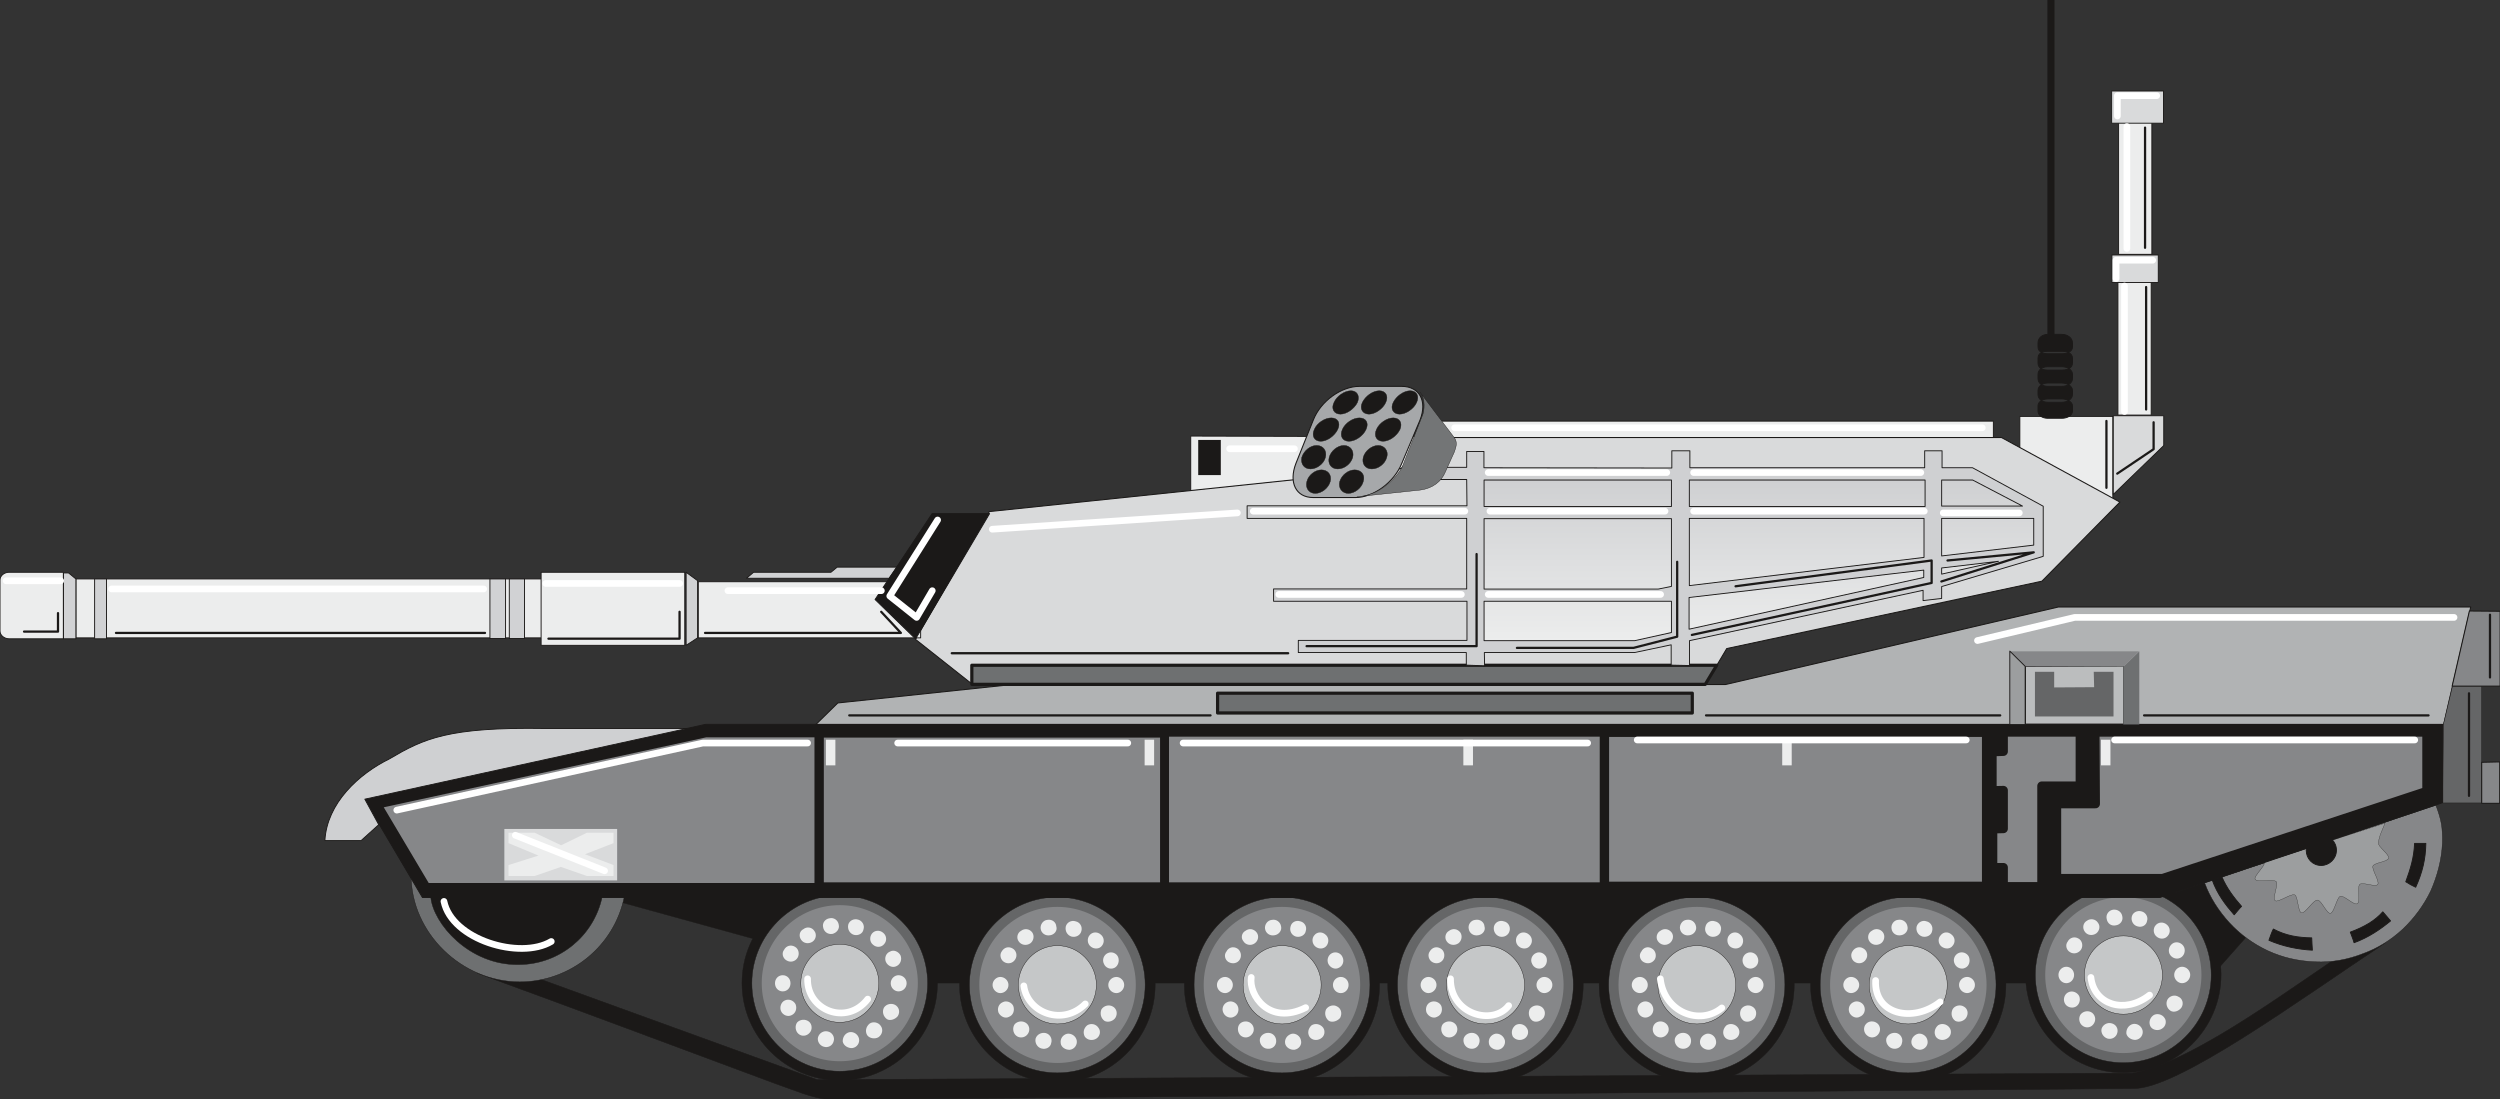 <svg xmlns="http://www.w3.org/2000/svg" xml:space="preserve" width="707.036" height="82.27mm" fill-rule="evenodd" stroke-linejoin="round" stroke-width="28.222" preserveAspectRatio="xMidYMid" version="1.2" viewBox="0 0 18707 8227"><rect x="0" y="0" width="18707" height="8227" fill="#333333" stroke="none"/><defs class="ClipPathGroup"><clipPath id="a" clipPathUnits="userSpaceOnUse"><path d="M0 0h18707v8227H0z"/></clipPath></defs><g class="SlideGroup"><g class="Slide" clip-path="url(#a)"><g class="Page"><g class="com.sun.star.drawing.ClosedBezierShape"><path fill="none" d="M3572 6960h14283v1271H3572z" class="BoundingBox"/><path fill="#1B1918" d="M17791 6962c-627 409-1346 974-1834 1068l-9843 49-2518-914-22 118c744 271 1488 551 2230 826 127 43 279 112 406 119l9747-83c323 15 1247-662 1895-1092l-61-91Z"/><path fill="none" stroke="#1B1918" stroke-linecap="round" stroke-width="4" d="M17791 6962c-627 409-1346 974-1834 1068l-9843 49-2518-914-22 118c744 271 1488 551 2230 826 127 43 279 112 406 119l9747-83c323 15 1247-662 1895-1092l-61-91Z"/></g><g class="com.sun.star.drawing.PolyPolygonShape"><path fill="none" d="M8906 908h7201v2901H8906z" class="BoundingBox"/><path fill="#ECEDED" d="M10729 3276h4187v-125h-4187v125Zm0 0Zm4385-160h696v688h-696v-688Zm0 0Zm734-10h249v-997h-249v997Zm0 0Zm5-1203h249V912h-249v991Zm0 0ZM8910 3677v-414l1783 5-209 239-1574 170Z"/><path fill="none" stroke="#1B1918" stroke-linecap="round" stroke-width="7" d="M10729 3276h4187v-125h-4187v125Zm4385-160h696v688h-696v-688Zm734-10h249v-997h-249v997Zm5-1203h249V912h-249v991ZM8910 3677v-414l1783 5-209 239-1574 170Z"/></g><g class="com.sun.star.drawing.PolyPolygonShape"><path fill="none" d="M4494 6284h12960v1075H4494z" class="BoundingBox"/><path fill="#1B1918" d="m4496 6710 2344 646h9663l948-1070-1260 421-11695 3Z"/><path fill="none" stroke="#1B1918" stroke-linecap="round" stroke-width="3" d="m4496 6710 2344 646h9663l948-1070-1260 421-11695 3Z"/></g><g class="com.sun.star.drawing.PolyPolygonShape"><path fill="none" d="M6100 4538h12393v889H6100z" class="BoundingBox"/><path fill="#B1B3B4" d="m18285 5422 203-880h-3086l-2490 580H7574l-1305 138-165 162h12181Z"/><path fill="none" stroke="#1B1918" stroke-linecap="round" stroke-width="8" d="m18285 5422 203-880h-3086l-2490 580H7574l-1305 138-165 162h12181Z"/></g><g class="com.sun.star.drawing.PolyPolygonShape"><path fill="none" d="M18276 5131h296v880h-296z" class="BoundingBox"/><path fill="#656667" d="M18352 5133h217v875h-291l5-585 69-290Z"/><path fill="none" stroke="#1B1918" stroke-linecap="round" stroke-width="3" d="M18352 5133h217v875h-291l5-585 69-290Z"/></g><g class="com.sun.star.drawing.PolyPolygonShape"><path fill="none" d="M18345 4567h368v1449h-368z" class="BoundingBox"/><path fill="#868789" d="m18570 5704 135-3v310h-135v-307Zm0 0Zm-92-1132 230 2v560h-359l129-562Z"/><path fill="none" stroke="#1B1918" stroke-linecap="round" stroke-width="8" d="m18570 5704 135-3v310h-135v-307Zm-92-1132 230 2v560h-359l129-562Z"/></g><g class="com.sun.star.drawing.ClosedBezierShape"><path fill="none" d="M5550 6564h11073v1540H5550z" class="BoundingBox"/><path fill="#1B1918" d="M15889 8027c-402 0-732-330-732-733 0-398 330-728 732-728 401 0 731 330 731 728 0 403-330 733-731 733Zm0 0Zm-1611 74c-401 0-730-331-730-732 0-400 329-730 730-730 402 0 732 330 732 730 0 401-330 732-732 732Zm0 0Zm-1580 0c-404 0-732-331-732-732 0-400 328-730 732-730 401 0 728 330 728 730 0 401-327 732-728 732Zm0 0Zm-1583 0c-401 0-731-331-731-732 0-400 330-730 731-730s732 330 732 730c0 401-331 732-732 732Zm0 0Zm-1521 0c-402 0-732-331-732-732 0-400 330-730 732-730 401 0 729 330 729 730 0 401-328 732-729 732Zm0 0Zm-1683 0c-401 0-731-331-731-732 0-400 330-730 731-730s733 330 733 730c0 401-332 732-733 732Zm0 0Zm-1628-16c-401 0-731-327-731-729s330-730 731-730 732 328 732 730-331 729-732 729Z"/><path fill="none" stroke="#1B1918" stroke-linecap="round" stroke-width="3" d="M15889 8027c-402 0-732-330-732-733 0-398 330-728 732-728 401 0 731 330 731 728 0 403-330 733-731 733Zm-1611 74c-401 0-730-331-730-732 0-400 329-730 730-730 402 0 732 330 732 730 0 401-330 732-732 732Zm-1580 0c-404 0-732-331-732-732 0-400 328-730 732-730 401 0 728 330 728 730 0 401-327 732-728 732Zm-1583 0c-401 0-731-331-731-732 0-400 330-730 731-730s732 330 732 730c0 401-331 732-732 732Zm-1521 0c-402 0-732-331-732-732 0-400 330-730 732-730 401 0 729 330 729 730 0 401-328 732-729 732Zm-1683 0c-401 0-731-331-731-732 0-400 330-730 731-730s733 330 733 730c0 401-332 732-733 732Zm-1628-16c-401 0-731-327-731-729s330-730 731-730 732 328 732 730-331 729-732 729Z"/></g><g class="com.sun.star.drawing.ClosedBezierShape"><path fill="none" d="M5624 6638h10925v1393H5624z" class="BoundingBox"/><path fill="#656667" d="M15888 7952c-361 0-658-296-658-656 0-362 297-656 658-656s658 294 658 656c0 360-297 656-658 656Zm0 0Zm-1610 76c-361 0-658-297-658-659 0-358 297-656 658-656 360 0 658 298 658 656 0 362-298 659-658 659Zm0 0Zm-1580 0c-363 0-661-297-661-659 0-358 298-656 661-656 358 0 658 298 658 656 0 362-300 659-658 659Zm0 0Zm-1583 0c-361 0-658-297-658-659 0-358 297-656 658-656s658 298 658 656c0 362-297 659-658 659Zm0 0Zm-1522 0c-363 0-658-297-658-659 0-358 295-656 658-656 361 0 658 298 658 656 0 362-297 659-658 659Zm0 0Zm-1681 0c-361 0-658-297-658-659 0-358 297-656 658-656 360 0 657 298 657 656 0 362-297 659-657 659Zm0 0Zm-1629-12c-360 0-657-298-657-659 0-358 297-657 657-657 361 0 658 299 658 657 0 361-297 659-658 659Z"/><path fill="none" stroke="#1B1918" stroke-linecap="round" stroke-width="3" d="M15888 7952c-361 0-658-296-658-656 0-362 297-656 658-656s658 294 658 656c0 360-297 656-658 656Zm-1610 76c-361 0-658-297-658-659 0-358 297-656 658-656 360 0 658 298 658 656 0 362-298 659-658 659Zm-1580 0c-363 0-661-297-661-659 0-358 298-656 661-656 358 0 658 298 658 656 0 362-300 659-658 659Zm-1583 0c-361 0-658-297-658-659 0-358 297-656 658-656s658 298 658 656c0 362-297 659-658 659Zm-1522 0c-363 0-658-297-658-659 0-358 295-656 658-656 361 0 658 298 658 656 0 362-297 659-658 659Zm-1681 0c-361 0-658-297-658-659 0-358 297-656 658-656 360 0 657 298 657 656 0 362-297 659-657 659Zm-1629-12c-360 0-657-298-657-659 0-358 297-657 657-657 361 0 658 299 658 657 0 361-297 659-658 659Z"/></g><g class="com.sun.star.drawing.ClosedBezierShape"><path fill="none" d="M5700 6713h10774v1242H5700z" class="BoundingBox"/><path fill="#868789" d="M15888 7880c-322 0-584-265-584-585 0-321 262-582 584-582 320 0 585 261 585 582 0 320-265 585-585 585Zm0 0Zm-1610 74c-320 0-584-264-584-585 0-320 264-583 584-583 323 0 587 263 587 583 0 321-264 585-587 585Zm0 0Zm-1580 0c-322 0-587-264-587-585 0-320 265-583 587-583 320 0 584 263 584 583 0 321-264 585-584 585Zm0 0Zm-1582 0c-324 0-585-264-585-585 0-320 261-583 585-583 320 0 584 263 584 583 0 321-264 585-584 585Zm0 0Zm-1523 0c-322 0-586-264-586-585 0-320 264-583 586-583 320 0 585 263 585 583 0 321-265 585-585 585Zm0 0Zm-1681 0c-320 0-584-264-584-585 0-320 264-583 584-583s587 263 587 583c0 321-267 585-587 585Zm0 0Zm-1628-13c-323 0-584-264-584-585 0-320 261-583 584-583 320 0 584 263 584 583 0 321-264 585-584 585Z"/></g><g class="com.sun.star.drawing.ClosedBezierShape"><path fill="none" d="M5990 7001h10194v664H5990z" class="BoundingBox"/><path fill="#C5C7C8" d="M15889 7589c-160 0-292-131-292-293 0-161 132-293 292-293s292 132 292 293c0 162-132 293-292 293Zm0 0Zm-1610 73c-160 0-292-129-292-293 0-157 132-293 292-293 163 0 292 136 292 293 0 164-129 293-292 293Zm0 0Zm-1581 0c-162 0-292-129-292-293 0-157 130-293 292-293 160 0 290 136 290 293 0 164-130 293-290 293Zm0 0Zm-1582 0c-160 0-292-129-292-293 0-157 132-293 292-293s292 136 292 293c0 164-132 293-292 293Zm0 0Zm-1522 0c-162 0-292-129-292-293 0-157 130-293 292-293 160 0 292 136 292 293 0 164-132 293-292 293Zm0 0Zm-1682 0c-160 0-292-129-292-293 0-157 132-293 292-293 162 0 292 136 292 293 0 164-130 293-292 293Zm0 0Zm-1628-12c-160 0-292-130-292-293 0-158 132-291 292-291s292 133 292 291c0 163-132 293-292 293Z"/><path fill="none" stroke="#1B1918" stroke-linecap="round" stroke-width="3" d="M15889 7589c-160 0-292-131-292-293 0-161 132-293 292-293s292 132 292 293c0 162-132 293-292 293Zm-1610 73c-160 0-292-129-292-293 0-157 132-293 292-293 163 0 292 136 292 293 0 164-129 293-292 293Zm-1581 0c-162 0-292-129-292-293 0-157 130-293 292-293 160 0 290 136 290 293 0 164-130 293-290 293Zm-1582 0c-160 0-292-129-292-293 0-157 132-293 292-293s292 136 292 293c0 164-132 293-292 293Zm-1522 0c-162 0-292-129-292-293 0-157 130-293 292-293 160 0 292 136 292 293 0 164-132 293-292 293Zm-1682 0c-160 0-292-129-292-293 0-157 132-293 292-293 162 0 292 136 292 293 0 164-130 293-292 293Zm-1628-12c-160 0-292-130-292-293 0-158 132-291 292-291s292 133 292 291c0 163-132 293-292 293Z"/></g><g class="com.sun.star.drawing.ClosedBezierShape"><path fill="none" d="M5799 6806h10591v1050H5799z" class="BoundingBox"/><path fill="#ECEDED" d="M16241 7563c-27-18-38-54-22-84 17-28 55-38 83-20 28 12 41 50 21 81-18 25-56 40-82 23Zm0 0Zm-751-438c-28-15-38-54-18-79 15-30 51-41 81-23 28 15 36 54 20 81-17 28-55 39-83 21Zm0 0Zm604 560c-18-28-10-66 18-87 25-18 66-10 84 18 18 23 12 63-18 81-25 18-66 13-84-12Zm0 0Zm-495-715c-18-26-13-64 18-81 25-18 63-13 81 15 20 25 13 61-13 81-30 20-68 13-86-15Zm0 0Zm312 763c-2-33 18-64 51-71 33-5 64 17 71 51 5 30-15 63-51 68-30 3-66-18-71-48Zm0 0Zm-147-857c-8-33 15-64 48-69 33-4 64 16 69 51 7 31-15 61-48 66-36 8-64-15-69-48Zm0 0Zm-38 821c10-30 43-48 73-40 34 7 54 40 44 73-8 31-41 51-74 41-30-10-51-43-43-74Zm0 0Zm226-839c7-30 41-48 74-38 30 8 50 41 40 71-5 33-38 51-71 41-33-8-51-43-43-74Zm0 0Zm-381 730c23-25 61-28 86-8 26 23 28 61 5 87-20 25-58 28-83 5-23-20-28-59-8-84Zm0 0Zm559-664c20-25 58-28 84-5 25 20 30 58 7 84-20 25-58 28-84 5-25-20-28-61-7-84Zm0 0Zm-653 501c30-15 66 0 81 28 13 31 0 69-30 82-28 12-66 0-79-31-13-30 0-66 28-79Zm0 0Zm787-369c28-13 64 0 79 31 13 30 0 68-30 81-28 13-64 0-79-31-13-30 0-66 30-81Zm0 0Zm-802 178c33 0 58 28 58 61s-25 62-58 62-59-29-59-62 26-61 59-61Zm0 0Zm866 0c33 0 61 28 61 61s-28 62-61 62c-31 0-59-29-59-62s28-61 59-61Zm0 0Zm-1697 405c-28-20-35-56-20-87 15-27 56-38 84-20 28 15 38 51 17 84-15 23-53 38-81 23Zm0 0Zm-752-441c-25-15-35-53-18-78 18-31 54-41 82-23 28 15 38 53 20 81-18 31-56 38-84 20Zm0 0Zm607 560c-17-28-10-63 16-86 27-18 66-10 86 18 18 25 13 63-18 81-28 18-66 13-84-13Zm0 0Zm-498-715c-17-25-10-63 18-78 28-21 64-15 84 12 18 26 10 64-15 82-31 20-69 12-87-16Zm0 0Zm315 763c-5-33 18-63 51-71 31-5 64 18 69 51 7 31-15 64-51 69-30 2-63-18-69-49Zm0 0Zm-149-856c-6-31 17-64 48-67 35-7 66 16 71 49 8 30-15 61-48 66-36 7-66-15-71-48Zm0 0Zm-39 821c11-31 44-48 77-41 30 8 50 41 40 74-5 33-40 51-73 41-28-8-51-41-44-74Zm0 0Zm227-839c10-31 43-49 73-38 33 7 51 40 43 71-5 33-40 51-73 43-33-10-51-43-43-76Zm0 0Zm-379 730c20-23 58-26 84-5 25 20 28 58 7 83-20 26-58 31-83 8-26-20-31-61-8-86Zm0 0Zm559-664c20-26 56-28 81-5 26 20 31 58 8 84-18 25-56 27-84 5-25-21-28-61-5-84Zm0 0Zm-653 501c28-15 66 0 79 28 15 33 0 69-31 81-28 16-63 0-78-30-13-31 0-66 30-79Zm0 0Zm785-367c30-15 66 0 79 28 12 31 2 69-28 82-28 15-66 0-79-31-15-30 0-66 28-79Zm0 0Zm-803 178c33 0 61 27 61 60s-28 61-61 61c-30 0-58-28-58-61s28-60 58-60Zm0 0Zm869 0c30 0 58 27 58 60s-28 61-58 61c-33 0-61-28-61-61s28-60 61-60Zm0 0Zm-1671 329c-28-20-36-56-21-87 16-27 56-38 84-20 28 15 38 51 20 84-17 23-55 38-83 23Zm0 0Zm-752-441c-26-15-36-53-15-78 15-31 50-41 78-23 28 15 38 53 23 81-20 31-56 38-86 20Zm0 0Zm607 560c-18-28-10-63 15-86 28-18 66-10 86 18 18 25 13 63-17 81-28 18-66 13-84-13Zm0 0Zm-498-715c-18-25-10-63 18-78 28-21 63-15 84 12 20 26 10 64-16 82-30 20-66 12-86-16Zm0 0Zm315 763c-5-33 18-63 51-71 30-5 63 18 68 51 8 31-15 64-50 69-31 2-64-18-69-49Zm0 0Zm-150-856c-5-31 18-64 48-67 36-7 66 16 72 49 7 30-16 61-49 66-35 7-66-15-71-48Zm0 0Zm-38 821c10-31 43-48 76-41 33 8 51 41 43 74-7 33-43 51-76 41-28-8-51-41-43-74Zm0 0Zm229-839c7-31 40-49 71-38 33 7 53 40 43 71-5 33-41 51-74 43-33-10-51-43-40-76Zm0 0Zm-381 730c20-23 58-26 83-5 26 20 31 58 8 83-20 26-58 31-84 8-25-20-28-61-7-86Zm0 0Zm558-664c21-26 59-28 82-5 25 20 30 58 10 84-20 25-59 27-86 5-23-21-26-61-6-84Zm0 0Zm-652 501c30-15 66 0 78 28 16 33 0 69-28 81-30 16-66 0-78-30-16-31 0-66 28-79Zm0 0Zm785-367c30-15 66 0 78 28 16 31 3 69-28 82-28 15-66 0-78-31-13-30 0-66 28-79Zm0 0Zm-801 178c31 0 59 27 59 60s-28 61-59 61c-33 0-61-28-61-61s28-60 61-60Zm0 0Zm867 0c30 0 58 27 58 60s-28 61-58 61c-33 0-61-28-61-61s28-60 61-60Zm0 0Zm-1669 329c-28-20-36-56-23-87 18-27 56-38 86-20 26 15 38 51 18 84-18 23-53 38-81 23Zm0 0Zm-753-441c-25-15-36-53-18-78 18-31 51-41 81-23 28 15 36 53 21 81-18 31-56 38-84 20Zm0 0Zm605 560c-15-28-10-63 18-86 26-18 66-10 84 18 20 25 13 63-15 81s-66 13-87-13Zm0 0Zm-496-715c-18-25-10-63 18-78 28-21 63-15 84 12 18 26 10 64-15 82-31 20-69 12-87-16Zm0 0Zm316 763c-5-33 15-63 48-71 33-5 64 18 72 51 5 31-16 64-51 69-31 2-66-18-69-49Zm0 0Zm-151-856c-7-31 16-64 49-67 35-7 67 16 69 49 10 30-13 61-47 66-35 7-66-15-71-48Zm0 0Zm-38 821c10-31 43-48 76-41 31 8 51 41 41 74-8 33-41 51-74 41-30-8-50-41-43-74Zm0 0Zm227-839c8-31 41-49 74-38 33 7 51 40 43 71-8 33-41 51-74 43-33-10-50-43-43-76Zm0 0Zm-382 730c23-23 61-26 87-5 25 20 28 58 7 83-20 26-61 31-86 8-23-20-28-61-8-86Zm0 0Zm560-664c20-26 58-28 84-5 25 20 30 58 7 84-17 25-58 27-83 5-26-21-28-61-8-84Zm0 0Zm-654 501c31-15 69 0 82 28 12 33 0 69-31 81-28 16-63 0-79-30-12-31 0-66 28-79Zm0 0Zm789-367c30-15 63 0 78 28 13 31 0 69-28 82-30 15-66 0-78-31-16-30 0-66 28-79Zm0 0Zm-804 178c33 0 61 27 61 60s-28 61-61 61c-30 0-58-28-58-61s28-60 58-60Zm0 0Zm867 0c33 0 61 27 61 60s-28 61-61 61c-30 0-58-28-58-61s28-60 58-60Zm0 0Zm-1611 329c-26-20-36-56-21-87 18-27 56-38 84-20 28 15 38 51 21 84-18 23-56 38-84 23Zm0 0Zm-752-441c-25-15-36-53-15-78 15-31 51-41 81-23 25 15 36 53 20 81-17 31-56 38-86 20Zm0 0Zm607 560c-18-28-10-63 15-86 28-18 66-10 87 18 17 25 12 63-18 81-28 18-66 13-84-13Zm0 0Zm-495-715c-21-25-13-63 15-78 28-21 63-15 84 12 20 26 12 64-15 82-28 20-67 12-84-16Zm0 0Zm312 763c-5-33 18-63 51-71 30-5 63 18 68 51 8 31-15 64-50 69-31 2-64-18-69-49Zm0 0Zm-150-856c-5-31 18-64 51-67 33-7 64 16 69 49 7 30-16 61-49 66-35 7-66-15-71-48Zm0 0Zm-38 821c10-31 43-48 76-41 33 8 51 41 44 74-8 33-41 51-77 41-28-8-50-41-43-74Zm0 0Zm229-839c7-31 40-49 73-38 31 7 51 40 41 71-5 33-41 51-74 43-33-10-50-43-40-76Zm0 0Zm-381 730c20-23 61-26 84-5 25 20 30 58 7 83-20 26-58 31-84 8-22-20-28-61-7-86Zm0 0Zm559-664c20-26 58-28 83-5 26 20 28 58 8 84-20 25-58 27-84 5-25-21-28-61-7-84Zm0 0Zm-653 501c30-15 66 0 79 28 15 33 0 69-28 81-28 16-66 0-79-30-15-31 0-66 28-79Zm0 0Zm785-367c30-15 66 0 78 28 16 31 3 69-28 82-27 15-63 0-78-31-13-30 0-66 28-79Zm0 0Zm-800 178c30 0 58 27 58 60s-28 61-58 61c-33 0-61-28-61-61s28-60 61-60Zm0 0Zm866 0c33 0 58 27 58 60s-25 61-58 61-59-28-59-61 26-60 59-60Zm0 0Zm-1768 329c-28-20-36-56-23-87 18-27 56-38 86-20 26 15 38 51 18 84-15 23-53 38-81 23Zm0 0Zm-752-441c-25-15-36-53-18-78 18-31 51-41 82-23 27 15 38 53 20 81-18 31-56 38-84 20Zm0 0Zm605 560c-16-28-11-63 17-86 28-18 66-10 84 18 20 25 13 63-15 81s-66 13-86-13Zm0 0Zm-496-715c-18-25-10-63 18-78 28-21 64-15 84 12 18 26 10 64-15 82-31 20-69 12-87-16Zm0 0Zm315 763c-5-33 15-63 48-71 33-5 66 18 72 51 5 31-16 64-51 69-31 2-66-18-69-49Zm0 0Zm-150-856c-5-31 18-64 49-67 35-7 66 16 68 49 10 30-13 61-46 66-35 7-66-15-71-48Zm0 0Zm-38 821c10-31 43-48 76-41 31 8 51 41 41 74-5 33-41 51-74 41-30-8-50-41-43-74Zm0 0Zm226-839c8-31 43-49 74-38 33 7 51 40 43 71-7 33-41 51-74 43-33-10-50-43-43-76Zm0 0Zm-381 730c23-23 61-26 87-5 25 20 28 58 7 83-20 26-61 31-86 8-23-20-28-61-8-86Zm0 0Zm559-664c20-26 59-28 84-5 25 20 30 58 8 84-18 25-59 27-84 5-26-21-28-61-8-84Zm0 0Zm-650 501c28-15 66 0 79 28 12 33 0 69-31 81-28 16-63 0-79-30-12-31 0-66 31-79Zm0 0Zm785-367c30-15 66 0 78 28 13 31 0 69-27 82-31 15-67 0-79-31-15-30 0-66 28-79Zm0 0Zm-803 178c33 0 61 27 61 60s-28 61-61 61c-30 0-58-28-58-61s28-60 58-60Zm0 0Zm869 0c30 0 58 27 58 60s-28 61-58 61c-33 0-61-28-61-61s28-60 61-60Zm0 0Zm-1717 316c-28-20-38-56-23-86 18-28 56-36 84-21 28 16 40 51 20 84-18 23-56 38-81 23Zm0 0Zm-752-440c-28-16-38-54-18-79 15-30 51-41 81-23 28 15 36 53 21 81-18 31-56 39-84 21Zm0 0Zm604 560c-17-28-10-64 18-87 26-18 66-10 84 18 18 25 13 63-18 84-25 15-66 10-84-15Zm0 0Zm-495-715c-18-26-13-64 18-79 25-20 63-15 81 13 20 25 13 63-13 81-30 20-68 13-86-15Zm0 0Zm312 763c-2-33 18-64 51-71 33-5 64 17 71 50 6 31-15 64-50 69-31 3-66-18-72-48Zm0 0Zm-147-857c-7-31 15-61 48-66 33-8 64 15 69 48 8 31-15 61-48 69-36 5-64-18-69-51Zm0 0Zm-38 824c10-33 43-51 74-43 33 7 53 43 43 73-8 33-41 51-74 41-30-8-51-41-43-71Zm0 0Zm226-842c8-30 41-48 74-38 30 8 51 41 40 74-5 30-38 48-71 40-33-10-50-43-43-76Zm0 0Zm-381 730c23-23 61-25 87-5 25 20 27 61 5 84-21 25-59 30-84 7-23-20-28-61-8-86Zm0 0Zm559-664c20-25 58-28 84-5 25 20 30 58 7 84-20 25-58 28-83 5-26-20-28-59-8-84Zm0 0Zm-653 501c31-15 66 0 81 28 13 33 0 69-30 82-28 15-66 0-79-31-12-28 0-66 28-79Zm0 0Zm788-366c28-16 63 0 78 28 13 30 0 68-30 81-28 15-64 0-79-31-13-30 0-66 31-78Zm0 0Zm-803 177c33 0 58 26 58 60 0 35-25 61-58 61s-58-26-58-61c0-34 25-60 58-60Zm0 0Zm866 0c33 0 61 26 61 60 0 35-28 61-61 61-30 0-58-26-58-61 0-34 28-60 58-60Z"/></g><g class="com.sun.star.drawing.ClosedBezierShape"><path fill="none" d="M16495 6023h1784v1178h-1784z" class="BoundingBox"/><path fill="#868789" d="M17322 7197c128 6 247-17 359-61 112-40 213-104 300-185 86-82 157-179 208-285 48-110 81-229 87-357 2-124-8-173-49-284l-1730 582c40 109 106 211 185 297 81 88 178 159 287 210 107 50 226 78 353 83Z"/><path fill="none" stroke="#1B1918" stroke-linecap="round" stroke-width="3" d="M17322 7197c128 6 247-17 359-61 112-40 213-104 300-185 86-82 157-179 208-285 48-110 81-229 87-357 2-124-8-173-49-284l-1730 582c40 109 106 211 185 297 81 88 178 159 287 210 107 50 226 78 353 83Z"/></g><g class="com.sun.star.drawing.ClosedBezierShape"><path fill="none" d="M16873 6159h1003v678h-1003z" class="BoundingBox"/><path fill="#9C9E9F" d="M17341 6735c30 0 69 104 97 99 27-3 48-117 73-127 28-11 104 71 128 55 26-12-2-124 18-144 20-21 119 23 135 0 17-21-46-112-36-138 13-26 112-31 117-59 7-28-76-81-76-112 5-61 35-104 48-149l-901 292c10 25-83 105-69 128 15 25 137-5 158 17 17 21-31 125-8 143 23 15 118-56 146-44 25 11 23 127 51 135 28 5 89-99 119-96Z"/><path fill="none" stroke="#1B1918" stroke-linecap="round" stroke-width="2" d="M17341 6735c30 0 69 104 97 99 27-3 48-117 73-127 28-11 104 71 128 55 26-12-2-124 18-144 20-21 119 23 135 0 17-21-46-112-36-138 13-26 112-31 117-59 7-28-76-81-76-112 5-61 35-104 48-149l-901 292c10 25-83 105-69 128 15 25 137-5 158 17 17 21-31 125-8 143 23 15 118-56 146-44 25 11 23 127 51 135 28 5 89-99 119-96Z"/></g><g class="com.sun.star.drawing.ClosedBezierShape"><path fill="none" d="M16549 6244h1608v871h-1608z" class="BoundingBox"/><path fill="#1B1918" d="M18002 6598c23 15 46 28 74 41 51-112 74-211 76-328h-84c-5 107-30 188-66 287Zm0 0Zm-172 225c20 22 38 45 58 68-71 59-166 125-273 163-7-26-18-51-28-79 102-38 184-84 243-152Zm0 0Zm-819 129c-13 25-23 56-33 84 106 46 218 68 325 74-3-31-3-59-5-92-99-2-191-15-287-66Zm0 0Zm-458-369c22-5 45-13 73-21 36 84 89 154 147 220-20 20-35 41-55 63-64-73-127-155-165-262Zm0 0Zm816-335c61 0 114 50 114 114 0 63-53 114-114 114-64 0-112-51-112-114 0-64 48-114 112-114Z"/><path fill="none" stroke="#1B1918" stroke-linecap="round" stroke-width="7" d="M18002 6598c23 15 46 28 74 41 51-112 74-211 76-328h-84c-5 107-30 188-66 287Zm-172 225c20 22 38 45 58 68-71 59-166 125-273 163-7-26-18-51-28-79 102-38 184-84 243-152Zm-819 129c-13 25-23 56-33 84 106 46 218 68 325 74-3-31-3-59-5-92-99-2-191-15-287-66Zm-458-369c22-5 45-13 73-21 36 84 89 154 147 220-20 20-35 41-55 63-64-73-127-155-165-262Zm816-335c61 0 114 50 114 114 0 63-53 114-114 114-64 0-112-51-112-114 0-64 48-114 112-114Z"/></g><g class="com.sun.star.drawing.ClosedBezierShape"><path fill="none" d="M3074 6544h1601v806H3074z" class="BoundingBox"/><path fill="#6E7071" d="M3889 7347c379 0 709-267 783-639l-1500 3-96-165c0 440 383 801 813 801Z"/><path fill="none" stroke="#1B1918" stroke-linecap="round" stroke-width="3" d="M3889 7347c379 0 709-267 783-639l-1500 3-96-165c0 440 383 801 813 801Z"/></g><g class="com.sun.star.drawing.ClosedBezierShape"><path fill="none" d="M3221 6704h1289v517H3221z" class="BoundingBox"/><path fill="#1B1918" d="M3879 7218c305 0 567-214 628-512l-1284 5c17 199 287 512 656 507Z"/><path fill="none" stroke="#1B1918" stroke-linecap="round" stroke-width="3" d="M3879 7218c305 0 567-214 628-512l-1284 5c17 199 287 512 656 507Z"/></g><g class="com.sun.star.drawing.PolyPolygonShape"><path fill="none" d="M15797 677h399v3028h-399z" class="BoundingBox"/><path fill="#D9DADB" d="M15801 922h388V681h-388v241Zm0 0Zm2 1192h347v-206h-347v206Zm0 0Zm10 997h378v223l-378 366v-589Z"/><path fill="none" stroke="#1B1918" stroke-linecap="round" stroke-width="7" d="M15801 922h388V681h-388v241Zm2 1192h347v-206h-347v206Zm10 997h378v223l-378 366v-589Z"/></g><g class="com.sun.star.drawing.PolyPolygonShape"><path fill="none" d="M15152 4982h744v442h-744z" class="BoundingBox"/><path fill="#BBBDBE" d="M15156 5419h735v-433h-735v433Zm0 0Z"/><path fill="none" stroke="#1B1918" stroke-linecap="round" stroke-width="8" d="M15156 5419h735v-433h-735v433Z"/></g><g class="com.sun.star.drawing.PolyPolygonShape"><path fill="none" d="M6846 3270h9022v1844H6846z" class="BoundingBox"/><path fill="#D9DADB" d="m7403 3828 3090-323 203-231h4281l886 483-584 592-2358 504-152 256H7261l-411-325 553-956Z"/><path fill="none" stroke="#1B1918" stroke-linecap="round" stroke-width="8" d="m7403 3828 3090-323 203-231h4281l886 483-584 592-2358 504-152 256H7261l-411-325 553-956Z"/></g><g class="com.sun.star.drawing.ClosedBezierShape"><path fill="none" d="M-4 4278h6898v556H-4z" class="BoundingBox"/><path fill="#ECEDED" d="M4049 4332H568v441h3481v-441Zm0 0Zm0-50h1075v547H4049v-547Zm0 0Zm1176 71h1664v420H5225v-420Zm0 0ZM68 4282h406v498H68c-35 0-68-25-68-58v-382c0-33 33-58 68-58Z"/><path fill="none" stroke="#1B1918" stroke-linecap="round" stroke-width="7" d="M4049 4332H568v441h3481v-441Zm0-50h1075v547H4049v-547Zm1176 71h1664v420H5225v-420ZM68 4282h406v498H68c-35 0-68-25-68-58v-382c0-33 33-58 68-58Z"/></g><g class="com.sun.star.drawing.PolyPolygonShape"><path fill="none" d="M2721 5416h15562v1305H2721z" class="BoundingBox"/><path fill="#1B1918" d="M5280 5420h12998v586l-2116 710H3161l-436-738 2555-558Z"/><path fill="none" stroke="#1B1918" stroke-linecap="round" stroke-width="7" d="M5280 5420h12998v586l-2116 710H3161l-436-738 2555-558Z"/></g><g class="com.sun.star.drawing.ClosedBezierShape"><path fill="none" d="M9672 2887h980v842h-980z" class="BoundingBox"/><path fill="#A6A8AA" d="M10171 2891h318c132 0 193 109 137 252l-137 325c-58 143-214 255-346 255h-316c-130 0-185-112-130-255l130-325c56-143 211-252 344-252Z"/><path fill="none" stroke="#1B1918" stroke-linecap="round" stroke-width="8" d="M10171 2891h318c132 0 193 109 137 252l-137 325c-58 143-214 255-346 255h-316c-130 0-185-112-130-255l130-325c56-143 211-252 344-252Z"/></g><g class="com.sun.star.drawing.ClosedBezierShape"><path fill="none" d="M9737 2922h875v773h-875z" class="BoundingBox"/><path fill="#1B1918" d="M9888 3516c-46 0-97 38-109 87-13 48 15 89 63 89s99-41 112-89c13-49-18-87-66-87Zm0 0Zm249 0c-48 0-97 38-112 87-13 48 18 89 64 89 48 0 100-41 112-89 16-49-15-87-64-87Zm0 0Zm176-183c-48 0-99 41-112 89-12 49 16 87 64 87s99-38 112-87c15-48-18-89-64-89Zm0 0Zm-257 0c-46 0-97 41-110 89-12 49 16 87 64 87s99-38 112-87c12-48-18-89-66-89Zm0 0Zm-204 0c-48 0-96 41-111 89-10 49 17 87 66 87 45 0 99-38 111-87 13-48-17-89-66-89Zm0 0Zm110-206c-49 0-107 38-127 86-23 48 0 89 48 89s104-41 127-89 0-86-48-86Zm0 0Zm210 0c-48 0-106 38-127 86-22 48 0 89 49 89 48 0 107-41 128-89 22-48 0-86-50-86Zm0 0Zm253 0c-46 0-104 38-125 86-22 48 0 89 49 89 48 0 104-41 127-89 20-48-3-86-51-86Zm0 0Zm127-203c-48 0-104 40-127 88-23 46 0 87 48 87s107-41 127-87c23-48 0-88-48-88Zm0 0Zm-231 0c-49 0-104 40-127 88-22 46 2 87 50 87 46 0 105-41 125-87 23-48 0-88-48-88Zm0 0Zm-212 0c-48 0-107 40-127 88-23 46 0 87 48 87s104-41 127-87c21-48-2-88-48-88Z"/><path fill="none" stroke="#1B1918" stroke-linecap="round" stroke-width="3" d="M9888 3516c-46 0-97 38-109 87-13 48 15 89 63 89s99-41 112-89c13-49-18-87-66-87Zm249 0c-48 0-97 38-112 87-13 48 18 89 64 89 48 0 100-41 112-89 16-49-15-87-64-87Zm176-183c-48 0-99 41-112 89-12 49 16 87 64 87s99-38 112-87c15-48-18-89-64-89Zm-257 0c-46 0-97 41-110 89-12 49 16 87 64 87s99-38 112-87c12-48-18-89-66-89Zm-204 0c-48 0-96 41-111 89-10 49 17 87 66 87 45 0 99-38 111-87 13-48-17-89-66-89Zm110-206c-49 0-107 38-127 86-23 48 0 89 48 89s104-41 127-89 0-86-48-86Zm210 0c-48 0-106 38-127 86-22 48 0 89 49 89 48 0 107-41 128-89 22-48 0-86-50-86Zm253 0c-46 0-104 38-125 86-22 48 0 89 49 89 48 0 104-41 127-89 20-48-3-86-51-86Zm127-203c-48 0-104 40-127 88-23 46 0 87 48 87s107-41 127-87c23-48 0-88-48-88Zm-231 0c-49 0-104 40-127 88-22 46 2 87 50 87 46 0 105-41 125-87 23-48 0-88-48-88Zm-212 0c-48 0-107 40-127 88-23 46 0 87 48 87s104-41 127-87c21-48-2-88-48-88Z"/></g><g class="com.sun.star.drawing.PolyPolygonShape"><path fill="none" d="M15227 5027h589v336h-589z" class="BoundingBox"/><path fill="#656667" d="M15227 5361h588v-334h-148l3 115-299 2v-117h-144v334Z"/></g><g class="com.sun.star.drawing.PolyPolygonShape"><path fill="none" d="M471 4240h6248v594H471z" class="BoundingBox"/><path fill="#D1D2D4" d="M6653 4327H5586l53-45h579l46-38h450l-61 83Zm0 0Zm-2728 5h-114v446h114v-446Zm0 0Zm-142 0h-117v446h117v-446Zm0 0Zm-3075 0h89v448h-89v-448Zm0 0Zm-233-45h38l55 45v448h-93v-493Zm0 0Zm4659-5 86 63v428l-86 56v-547Z"/><path fill="none" stroke="#1B1918" stroke-linecap="round" stroke-width="7" d="M6653 4327H5586l53-45h579l46-38h450l-61 83Zm-2728 5h-114v446h114v-446Zm-142 0h-117v446h117v-446Zm-3075 0h89v448h-89v-448Zm-233-45h38l55 45v448h-93v-493Zm4659-5 86 63v428l-86 56v-547Z"/></g><g class="com.sun.star.drawing.ClosedBezierShape"><path fill="none" d="M2427 5446h2720v849H2427z" class="BoundingBox"/><path fill="#CFD0D2" d="M5142 5451H4080c-725-12-910 76-1167 228-228 112-467 331-482 611h271l132-119-104-191 2412-529Z"/><path fill="none" stroke="#1B1918" stroke-linecap="round" stroke-width="7" d="M5142 5451H4080c-725-12-910 76-1167 228-228 112-467 331-482 611h271l132-119-104-191 2412-529Z"/></g><g class="com.sun.star.drawing.PolyPolygonShape"><path fill="none" d="M6544 3839h866v947h-866z" class="BoundingBox"/><path fill="#1B1918" d="m7405 3843-554 938-303-295 427-643h430Z"/><path fill="none" stroke="#1B1918" stroke-linecap="round" stroke-width="7" d="m7405 3843-554 938-303-295 427-643h430Z"/></g><g class="com.sun.star.drawing.ClosedBezierShape"><path fill="none" d="M15246-4h267v3139h-267z" class="BoundingBox"/><path fill="#1B1918" d="M15324 2647h104c44 0 80-18 80-51v-30c0-36-36-64-80-64h-104c-44 0-74 28-74 64v30c0 33 30 51 74 51Zm0 0Zm-5 122h112c44 0 77-18 77-53v-36c0-33-33-51-77-51h-112c-42 0-69 18-69 51v36c0 35 27 53 69 53Zm0 0Zm5 122h104c44 0 80-25 80-58v-33c0-31-36-56-80-56h-104c-44 0-74 25-74 56v33c0 33 30 58 74 58Zm0 0Zm0 119h104c44 0 80-25 80-58v-30c0-31-36-56-80-56h-104c-44 0-74 25-74 56v30c0 33 30 58 74 58Zm0 0Zm0 120h104c44 0 80-23 80-54v-40c0-26-36-51-80-51h-104c-44 0-74 25-74 51v40c0 31 30 54 74 54Zm0 0Zm0-630h46V0h-46v2500Z"/><path fill="none" stroke="#1B1918" stroke-linecap="round" stroke-width="7" d="M15324 2647h104c44 0 80-18 80-51v-30c0-36-36-64-80-64h-104c-44 0-74 28-74 64v30c0 33 30 51 74 51Z"/><path fill="none" stroke="#1B1918" stroke-linecap="round" stroke-width="7" d="M15319 2769h112c44 0 77-18 77-53v-36c0-33-33-51-77-51h-112c-42 0-69 18-69 51v36c0 35 27 53 69 53Z"/><path fill="none" stroke="#1B1918" stroke-linecap="round" stroke-width="7" d="M15324 2891h104c44 0 80-25 80-58v-33c0-31-36-56-80-56h-104c-44 0-74 25-74 56v33c0 33 30 58 74 58Z"/><path fill="none" stroke="#1B1918" stroke-linecap="round" stroke-width="7" d="M15324 3010h104c44 0 80-25 80-58v-30c0-31-36-56-80-56h-104c-44 0-74 25-74 56v30c0 33 30 58 74 58Z"/><path fill="none" stroke="#1B1918" stroke-linecap="round" stroke-width="7" d="M15324 3130h104c44 0 80-23 80-54v-40c0-26-36-51-80-51h-104c-44 0-74 25-74 51v40c0 31 30 54 74 54Zm0-630h46V0h-46v2500Z"/></g><g class="com.sun.star.drawing.ClosedBezierShape"><path fill="none" d="M2785 5445h15409v1231H2785z" class="BoundingBox"/><path fill="#868789" d="M15677 5479h2482v442l-1977 652h-792v-558h290l-3-536Zm0 0Zm-686 1155v-143h-79v-288l79-2v-287l-84 2v-290l84-3v-144h574v402h-287v753h-287Zm0 0Zm-2987-1153h2860v1150h-2860V5481Zm0 0Zm-3290-2h3293v1157H8714V5479Zm0 0Zm-2583 7h2583v1150H6131V5486Zm0 0Zm-3-2h-848l-2461 534 370 623h2939V5484Z"/><path fill="none" stroke="#1B1918" stroke-linecap="round" stroke-width="67" d="M15677 5479h2482v442l-1977 652h-792v-558h290l-3-536Z"/><path fill="none" stroke="#1B1918" stroke-linecap="round" stroke-width="67" d="M14991 6634v-143h-79v-288l79-2v-287l-84 2v-290l84-3v-144h574v402h-287v753h-287Zm-2987-1153h2860v1150h-2860V5481Z"/><path fill="none" stroke="#1B1918" stroke-linecap="round" stroke-width="67" d="M8714 5479h3293v1157H8714V5479Zm-2583 7h2583v1150H6131V5486Zm-3-2h-848l-2461 534 370 623h2939V5484Z"/></g><g class="com.sun.star.drawing.PolyPolygonShape"><path fill="none" d="M3774 6203h846v386h-846z" class="BoundingBox"/><path fill="#D9DADB" d="M3774 6203h844v385h-844v-385Zm0 0Z"/></g><g class="com.sun.star.drawing.PolyPolygonShape"><path fill="none" d="M3805 6231h787v325h-787z" class="BoundingBox"/><path fill="#ECEDED" d="M3805 6231h195l199 94 193-94h199v78l-214 83 214 81v82h-199l-195-68-197 68h-195v-82l224-71-224-93v-78Z"/></g><g class="com.sun.star.drawing.PolyPolygonShape"><path fill="none" d="M8966 3292h170v264h-170z" class="BoundingBox"/><path fill="#1B1918" d="M8966 3292h169v263h-169v-263Z"/></g><g class="com.sun.star.drawing.PolyPolygonShape"><path fill="none" d="M6180 5535h9613v193H6180z" class="BoundingBox"/><path fill="#ECEDED" d="M6180 5535h71v192h-71v-192Zm0 0Zm2385 0h71v192h-71v-192Zm0 0Zm2385 0h72v192h-72v-192Zm0 0Zm2386 0h71v192h-71v-192Zm0 0Zm2385 0h71v192h-71v-192Z"/></g><g class="com.sun.star.drawing.PolyPolygonShape"><path fill="none" d="M7260 4966h5599v382H7260z" class="BoundingBox"/><path fill="#6E7071" d="M9111 5187h3552v148H9111v-148Zm0 0Zm-1839-209h5574l-86 143H7272v-143Z"/><path fill="none" stroke="#1B1918" stroke-linecap="round" stroke-width="24" d="M9111 5187h3552v148H9111v-148Zm-1839-209h5574l-86 143H7272v-143Z"/></g><g class="com.sun.star.drawing.PolyPolygonShape"><path fill="none" d="M15042 4874h965v116h-965z" class="BoundingBox"/><path fill="#868789" d="m15153 4986-111-112h964l-117 115-736-3Z"/></g><g class="com.sun.star.drawing.PolyPolygonShape"><path fill="none" d="M15035 4868h124v559h-124z" class="BoundingBox"/><path fill="#9C9E9F" d="M15039 4872v550h115v-436l-115-114Z"/><path fill="none" stroke="#1B1918" stroke-linecap="round" stroke-width="7" d="M15039 4872v550h115v-436l-115-114Z"/></g><g class="com.sun.star.drawing.PolyPolygonShape"><path fill="none" d="M15888 4874h121v548h-121z" class="BoundingBox"/><path fill="#6E7071" d="m16008 4874-120 116v431h120v-547Z"/></g><g class="com.sun.star.drawing.PolyPolygonShape"><path fill="none" d="M9328 3369h5966v1618H9328z" class="BoundingBox"/><path fill="#CFD0D2" d="M10972 4883H9715v-91h1262v-293H9530v-92h1445v-528H9332v-94h1645l-2-197h-287v-91h287v-119h129v122l1406 2v-129h135v127h1757v-127h130v127h228l529 288v375l-760 226v89l-139 16v-77l-1748 377v186l-137-3v-152l-275 58h-1123l2 99-137-5v-94Z"/><path fill="none" stroke="#1B1918" stroke-linecap="round" stroke-width="7" d="M10972 4883H9715v-91h1262v-293H9530v-92h1445v-528H9332v-94h1645l-2-197h-287v-91h287v-119h129v122l1406 2v-129h135v127h1757v-127h130v127h228l529 288v375l-760 226v89l-139 16v-77l-1748 377v186l-137-3v-152l-275 58h-1123l2 99-137-5v-94Z"/></g><g class="com.sun.star.drawing.PolyPolygonShape"><path fill="none" d="M11101 3588h4122v1211h-4122z" class="BoundingBox"/><defs><linearGradient id="b" x1="13161" x2="13161" y1="4794" y2="3592" gradientUnits="userSpaceOnUse"><stop offset="0" style="stop-color:#eceded"/><stop offset="1" style="stop-color:#cfd0d2"/></linearGradient></defs><path d="M11105 3881h1402v507l-99 20h-1303v-527Zm0 618h1402v234l-275 61h-1127v-295Zm1536-620h1756v292l-1756 211v-503Zm-2 592v237l1756-387v-55l-1756 205Zm1890-221 425-50-425 96v-46Zm0-371h689v200l-689 81v-281Zm0-287v195h605l-373-195h-232Zm-1888 0h1764v198h-1764v-198Zm-1536 0h1402v198h-1402v-198Z" style="fill:url(#b)"/><path fill="none" stroke="#1B1918" stroke-linecap="round" stroke-width="7" d="M11105 3881h1402v507l-99 20h-1303v-527Zm0 618h1402v234l-275 61h-1127v-295Zm1536-620h1756v292l-1756 211v-503Zm-2 592v237l1756-387v-55l-1756 205Zm1890-221 425-50-425 96v-46Zm0-371h689v200l-689 81v-281Zm0-287v195h605l-373-195h-232Zm-1888 0h1764v198h-1764v-198Zm-1536 0h1402v198h-1402v-198Z"/></g><g class="com.sun.star.drawing.ClosedBezierShape"><path fill="none" d="M10153 2929h747v791h-747z" class="BoundingBox"/><path fill="#737576" d="M10623 2931c86 116 169 224 257 341 31 40 13 76 3 109l-69 153c-28 67-91 120-186 133-158 17-316 33-473 50 170-10 290-134 338-224l155-395c16-56 10-134-25-167Z"/><path fill="none" stroke="#1B1918" stroke-linecap="round" stroke-width="3" d="M10623 2931c86 116 169 224 257 341 31 40 13 76 3 109l-69 153c-28 67-91 120-186 133-158 17-316 33-473 50 170-10 290-134 338-224l155-395c16-56 10-134-25-167Z"/></g><g fill="none" class="com.sun.star.drawing.OpenBezierShape"><path d="M21 690h18368v6938H21z" class="BoundingBox"/><path stroke="#FFF" stroke-linecap="round" stroke-width="50" d="M5447 4420h1148m-2511-54h1002m-4251 41h2784M46 4346h408m6562-455-358 569 201 160 117-200m449-460 1834-122m1877-302h1336m201 0h1700m168 302h569m-2437-13h1726m-3250 0h1310m-3081 0h1583m-1392 623h1366m201 0h1290m3471-2308v939m-63-994v-138h274m-264-1079V716h294m-223 231v912m-5030 1342h3948m-5632 157h485m8677 1262h-2839l-727 173M2969 6062l2290-502h784m674 0h1722m414 0h3027m371-23h2462m1110 0h2246M3322 6745c59 287 569 439 803 300m1918 279c-5 236 293 356 450 152m1168-99c28 204 293 303 460 135m1242-198c-20 129 132 363 407 226m1084-216c-2 269 318 353 435 201m1135-201c28 251 295 353 460 218m1151-205c-12 256 280 320 483 160m1128-183c23 203 251 279 439 132M3856 6250l668 266"/></g><g fill="none" class="com.sun.star.drawing.PolyLineShape"><path d="M171 946h18471v5019H171z" class="BoundingBox"/><path stroke="#1B1918" stroke-linecap="round" stroke-width="17" d="M5276 4736h1465l-147-158m-2490 201h981v-201M868 4736h2761m-3449-10h254v-138m6688 300h2517m138-53h1272v-689m302 702h872l327-84v-560m110 547 1794-389v-168l-1467 193m1586-193 645-61-691 218m1524-3396v899m8 294v916m56 96v201l-272 183m-81-394v500m282 1703h2128m-5406 0h2201m-8612 0h2703m9574-753v469m-157 119v767"/></g></g></g></g></svg>
